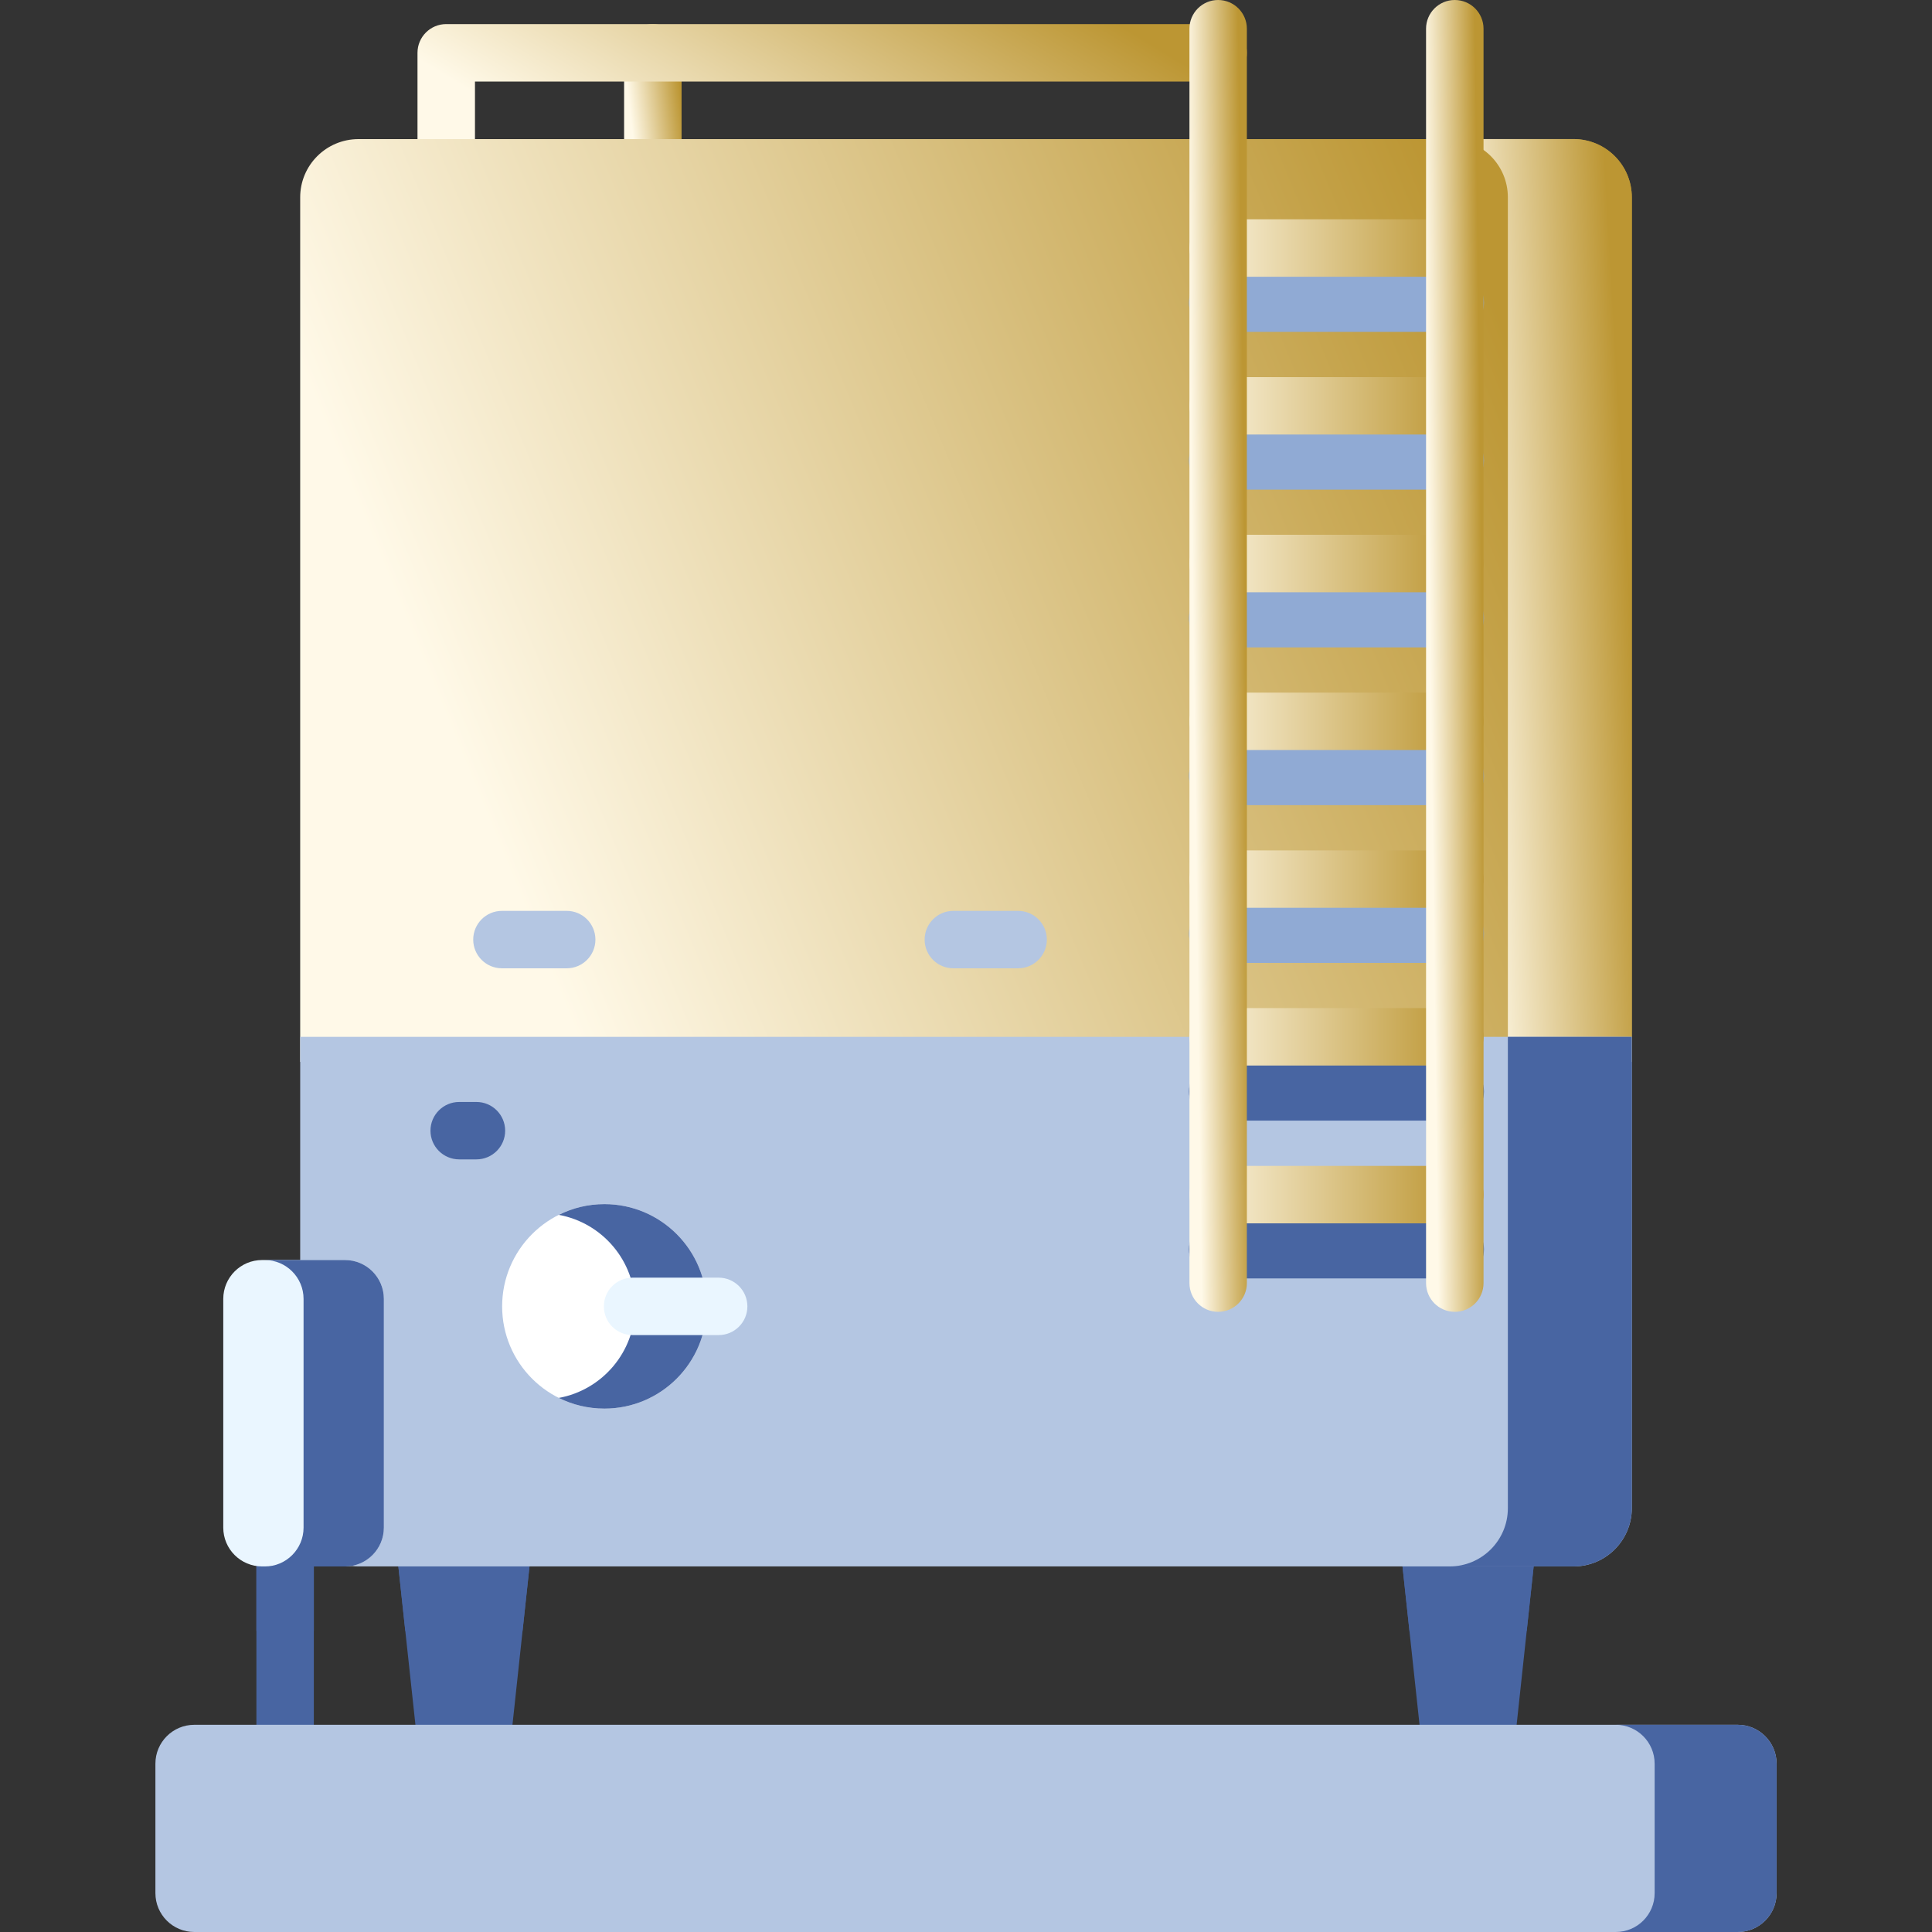 <svg width="32" height="32" viewBox="0 0 32 32" fill="none" xmlns="http://www.w3.org/2000/svg">
<rect x="0" y="0" width="32" height="32" fill="#333333" stroke="none"/>
<path d="M10.813 2.779C10.55 2.779 10.337 2.566 10.337 2.303V0.875C10.337 0.612 10.55 0.399 10.813 0.399C11.076 0.399 11.289 0.612 11.289 0.875V2.303C11.289 2.566 11.076 2.779 10.813 2.779Z" fill="url(#paint0_linear_8142_28408)"/>
<path d="M7.391 2.779C7.128 2.779 6.915 2.566 6.915 2.303V0.875C6.915 0.612 7.128 0.399 7.391 0.399H20.176C20.439 0.399 20.652 0.612 20.652 0.875C20.652 1.138 20.439 1.351 20.176 1.351H7.867V2.303C7.867 2.566 7.654 2.779 7.391 2.779Z" fill="url(#paint1_linear_8142_28408)"/>
<path d="M5.198 25.945V28.568C5.198 28.831 4.985 29.043 4.722 29.043C4.46 29.043 4.247 28.831 4.247 28.568V25.945C4.247 25.682 4.46 25.47 4.722 25.47C4.985 25.47 5.198 25.682 5.198 25.945Z" fill="#4865A2"/>
<path d="M5.198 25.945V27.013H4.247V25.945C4.247 25.682 4.46 25.47 4.722 25.47C4.986 25.47 5.198 25.682 5.198 25.945Z" fill="#4865A2"/>
<path d="M8.431 29.098H6.938L6.551 25.51H8.817L8.431 29.098Z" fill="#4865A2"/>
<path d="M25.063 29.098H23.569L23.183 25.51H25.449L25.063 29.098Z" fill="#4865A2"/>
<path d="M8.655 27.014L8.817 25.51H6.551L6.713 27.014H8.655Z" fill="#4865A2"/>
<path d="M25.287 27.014L25.449 25.51H23.183L23.345 27.014H25.287Z" fill="#4865A2"/>
<path d="M28.782 32H3.218C2.862 32 2.574 31.712 2.574 31.356V29.212C2.574 28.857 2.862 28.568 3.218 28.568H28.782C29.137 28.568 29.426 28.857 29.426 29.212V31.356C29.426 31.712 29.137 32 28.782 32Z" fill="#B4C6E2"/>
<path d="M29.426 29.212V31.357C29.426 31.712 29.137 32 28.782 32H26.762C27.118 32 27.406 31.712 27.406 31.357V29.212C27.406 28.857 27.118 28.568 26.762 28.568H28.782C29.137 28.568 29.426 28.857 29.426 29.212Z" fill="#4865A2"/>
<path d="M27.028 17.588V3.269C27.028 2.736 26.596 2.304 26.062 2.304H5.938C5.404 2.304 4.972 2.736 4.972 3.269V17.588H27.028Z" fill="url(#paint2_linear_8142_28408)"/>
<path d="M24.975 3.268V17.587H27.028V3.268C27.028 2.735 26.596 2.303 26.063 2.303H24.009C24.543 2.303 24.975 2.735 24.975 3.268Z" fill="url(#paint3_linear_8142_28408)"/>
<path d="M27.028 17.173V24.98C27.028 25.513 26.596 25.945 26.063 25.945H5.937C5.404 25.945 4.972 25.513 4.972 24.98V17.173H27.028Z" fill="#B4C6E2"/>
<path d="M27.028 17.173V24.98C27.028 25.513 26.596 25.945 26.063 25.945H24.009C24.543 25.945 24.975 25.513 24.975 24.98V17.173H27.028Z" fill="#4865A2"/>
<path d="M24.096 5.497H20.176C19.91 5.497 19.693 5.281 19.693 5.014C19.693 4.747 19.91 4.531 20.176 4.531H24.096C24.363 4.531 24.579 4.747 24.579 5.014C24.579 5.281 24.363 5.497 24.096 5.497Z" fill="#90AAD4"/>
<path d="M24.096 8.11H20.176C19.91 8.11 19.693 7.894 19.693 7.627C19.693 7.361 19.91 7.145 20.176 7.145H24.096C24.363 7.145 24.579 7.361 24.579 7.627C24.579 7.894 24.363 8.11 24.096 8.11Z" fill="#90AAD4"/>
<path d="M24.096 10.723H20.176C19.91 10.723 19.693 10.506 19.693 10.24C19.693 9.973 19.91 9.757 20.176 9.757H24.096C24.363 9.757 24.579 9.973 24.579 10.24C24.579 10.506 24.363 10.723 24.096 10.723Z" fill="#90AAD4"/>
<path d="M24.096 13.336H20.176C19.91 13.336 19.693 13.12 19.693 12.853C19.693 12.586 19.91 12.37 20.176 12.37H24.096C24.363 12.37 24.579 12.586 24.579 12.853C24.579 13.12 24.363 13.336 24.096 13.336Z" fill="#90AAD4"/>
<path d="M24.096 15.949H20.176C19.91 15.949 19.693 15.733 19.693 15.466C19.693 15.2 19.91 14.983 20.176 14.983H24.096C24.363 14.983 24.579 15.2 24.579 15.466C24.579 15.733 24.363 15.949 24.096 15.949Z" fill="#90AAD4"/>
<path d="M24.096 18.561H20.176C19.91 18.561 19.693 18.345 19.693 18.078C19.693 17.812 19.91 17.596 20.176 17.596H24.096C24.363 17.596 24.579 17.812 24.579 18.078C24.579 18.345 24.363 18.561 24.096 18.561Z" fill="#4865A2"/>
<path d="M24.096 21.175H20.176C19.91 21.175 19.693 20.958 19.693 20.692C19.693 20.425 19.91 20.209 20.176 20.209H24.096C24.363 20.209 24.579 20.425 24.579 20.692C24.579 20.959 24.363 21.175 24.096 21.175Z" fill="#4865A2"/>
<path d="M7.891 19.203H7.606C7.343 19.203 7.13 18.99 7.13 18.728C7.13 18.465 7.343 18.252 7.606 18.252H7.891C8.154 18.252 8.367 18.465 8.367 18.728C8.367 18.99 8.154 19.203 7.891 19.203Z" fill="#4865A2"/>
<path d="M24.096 4.584H20.176C19.914 4.584 19.701 4.371 19.701 4.109C19.701 3.846 19.914 3.633 20.176 3.633H24.096C24.359 3.633 24.572 3.846 24.572 4.109C24.572 4.371 24.359 4.584 24.096 4.584Z" fill="url(#paint4_linear_8142_28408)"/>
<path d="M24.096 7.197H20.176C19.914 7.197 19.701 6.984 19.701 6.722C19.701 6.459 19.914 6.246 20.176 6.246H24.096C24.359 6.246 24.572 6.459 24.572 6.722C24.572 6.984 24.359 7.197 24.096 7.197Z" fill="url(#paint5_linear_8142_28408)"/>
<path d="M24.096 9.81H20.176C19.914 9.81 19.701 9.597 19.701 9.334C19.701 9.071 19.914 8.858 20.176 8.858H24.096C24.359 8.858 24.572 9.071 24.572 9.334C24.572 9.597 24.359 9.81 24.096 9.81Z" fill="url(#paint6_linear_8142_28408)"/>
<path d="M24.096 12.423H20.176C19.914 12.423 19.701 12.21 19.701 11.947C19.701 11.685 19.914 11.472 20.176 11.472H24.096C24.359 11.472 24.572 11.685 24.572 11.947C24.572 12.21 24.359 12.423 24.096 12.423Z" fill="url(#paint7_linear_8142_28408)"/>
<path d="M24.096 15.036H20.176C19.914 15.036 19.701 14.823 19.701 14.561C19.701 14.298 19.914 14.085 20.176 14.085H24.096C24.359 14.085 24.572 14.298 24.572 14.561C24.572 14.823 24.359 15.036 24.096 15.036Z" fill="url(#paint8_linear_8142_28408)"/>
<path d="M24.096 17.649H20.176C19.914 17.649 19.701 17.436 19.701 17.173C19.701 16.91 19.914 16.697 20.176 16.697H24.096C24.359 16.697 24.572 16.91 24.572 17.173C24.572 17.436 24.359 17.649 24.096 17.649Z" fill="url(#paint9_linear_8142_28408)"/>
<path d="M24.096 20.262H20.176C19.914 20.262 19.701 20.049 19.701 19.786C19.701 19.523 19.914 19.311 20.176 19.311H24.096C24.359 19.311 24.572 19.523 24.572 19.786C24.572 20.049 24.359 20.262 24.096 20.262Z" fill="url(#paint10_linear_8142_28408)"/>
<path d="M20.176 21.728C19.914 21.728 19.701 21.515 19.701 21.252V0.476C19.701 0.213 19.914 0 20.176 0C20.439 0 20.652 0.213 20.652 0.476V21.252C20.652 21.515 20.439 21.728 20.176 21.728Z" fill="url(#paint11_linear_8142_28408)"/>
<path d="M24.096 21.728C23.833 21.728 23.62 21.515 23.62 21.252V0.476C23.62 0.213 23.833 0 24.096 0C24.359 0 24.572 0.213 24.572 0.476V21.252C24.572 21.515 24.359 21.728 24.096 21.728Z" fill="url(#paint12_linear_8142_28408)"/>
<path d="M10.011 23.331C10.946 23.331 11.704 22.573 11.704 21.638C11.704 20.703 10.946 19.944 10.011 19.944C9.075 19.944 8.317 20.703 8.317 21.638C8.317 22.573 9.075 23.331 10.011 23.331Z" fill="white"/>
<path d="M11.704 21.637C11.704 22.573 10.946 23.331 10.011 23.331C9.739 23.331 9.483 23.267 9.255 23.154C9.974 23.023 10.519 22.394 10.519 21.637C10.519 20.882 9.974 20.253 9.256 20.122C9.483 20.008 9.739 19.944 10.011 19.944C10.946 19.944 11.704 20.703 11.704 21.637Z" fill="#4865A2"/>
<path d="M11.903 22.113H10.477C10.214 22.113 10.002 21.901 10.002 21.638C10.002 21.375 10.214 21.162 10.477 21.162H11.903C12.165 21.162 12.379 21.375 12.379 21.638C12.379 21.901 12.165 22.113 11.903 22.113Z" fill="#EAF6FF"/>
<path d="M5.714 25.945H4.342C3.986 25.945 3.698 25.657 3.698 25.302V21.514C3.698 21.158 3.986 20.87 4.342 20.87H5.714C6.07 20.87 6.358 21.158 6.358 21.514V25.302C6.358 25.657 6.07 25.945 5.714 25.945Z" fill="#EAF6FF"/>
<path d="M6.358 21.514V25.302C6.358 25.657 6.07 25.946 5.714 25.946H4.385C4.74 25.946 5.028 25.657 5.028 25.302V21.514C5.028 21.159 4.74 20.87 4.385 20.87H5.714C6.07 20.87 6.358 21.159 6.358 21.514Z" fill="#4865A2"/>
<path d="M16.863 16.038H15.79C15.527 16.038 15.315 15.825 15.315 15.563C15.315 15.3 15.527 15.087 15.79 15.087H16.863C17.126 15.087 17.339 15.3 17.339 15.563C17.339 15.825 17.126 16.038 16.863 16.038Z" fill="#B4C6E2"/>
<path d="M9.387 16.038H8.313C8.051 16.038 7.838 15.825 7.838 15.563C7.838 15.3 8.051 15.087 8.313 15.087H9.387C9.649 15.087 9.862 15.3 9.862 15.563C9.862 15.825 9.649 16.038 9.387 16.038Z" fill="#B4C6E2"/>
<defs>
<linearGradient id="paint0_linear_8142_28408" x1="10.425" y1="1.753" x2="11.286" y2="1.655" gradientUnits="userSpaceOnUse">
<stop stop-color="#FFF9E8"/>
<stop offset="1" stop-color="#BC9633"/>
</linearGradient>
<linearGradient id="paint1_linear_8142_28408" x1="8.179" y1="1.753" x2="11.57" y2="-3.834" gradientUnits="userSpaceOnUse">
<stop stop-color="#FFF9E8"/>
<stop offset="1" stop-color="#BC9633"/>
</linearGradient>
<linearGradient id="paint2_linear_8142_28408" x1="7" y1="10.997" x2="24.289" y2="3.877" gradientUnits="userSpaceOnUse">
<stop stop-color="#FFF9E8"/>
<stop offset="1" stop-color="#BC9633"/>
</linearGradient>
<linearGradient id="paint3_linear_8142_28408" x1="24.287" y1="10.996" x2="27.046" y2="10.84" gradientUnits="userSpaceOnUse">
<stop stop-color="#FFF9E8"/>
<stop offset="1" stop-color="#BC9633"/>
</linearGradient>
<linearGradient id="paint4_linear_8142_28408" x1="19.701" y1="4.013" x2="24.14" y2="4.013" gradientUnits="userSpaceOnUse">
<stop stop-color="#FFF9E8"/>
<stop offset="1" stop-color="#BC9633"/>
</linearGradient>
<linearGradient id="paint5_linear_8142_28408" x1="19.701" y1="6.626" x2="24.14" y2="6.626" gradientUnits="userSpaceOnUse">
<stop stop-color="#FFF9E8"/>
<stop offset="1" stop-color="#BC9633"/>
</linearGradient>
<linearGradient id="paint6_linear_8142_28408" x1="19.701" y1="9.238" x2="24.14" y2="9.238" gradientUnits="userSpaceOnUse">
<stop stop-color="#FFF9E8"/>
<stop offset="1" stop-color="#BC9633"/>
</linearGradient>
<linearGradient id="paint7_linear_8142_28408" x1="19.701" y1="11.851" x2="24.14" y2="11.851" gradientUnits="userSpaceOnUse">
<stop stop-color="#FFF9E8"/>
<stop offset="1" stop-color="#BC9633"/>
</linearGradient>
<linearGradient id="paint8_linear_8142_28408" x1="19.701" y1="14.465" x2="24.14" y2="14.465" gradientUnits="userSpaceOnUse">
<stop stop-color="#FFF9E8"/>
<stop offset="1" stop-color="#BC9633"/>
</linearGradient>
<linearGradient id="paint9_linear_8142_28408" x1="19.701" y1="17.077" x2="24.14" y2="17.077" gradientUnits="userSpaceOnUse">
<stop stop-color="#FFF9E8"/>
<stop offset="1" stop-color="#BC9633"/>
</linearGradient>
<linearGradient id="paint10_linear_8142_28408" x1="19.701" y1="19.69" x2="24.14" y2="19.69" gradientUnits="userSpaceOnUse">
<stop stop-color="#FFF9E8"/>
<stop offset="1" stop-color="#BC9633"/>
</linearGradient>
<linearGradient id="paint11_linear_8142_28408" x1="19.788" y1="12.358" x2="20.66" y2="12.347" gradientUnits="userSpaceOnUse">
<stop stop-color="#FFF9E8"/>
<stop offset="1" stop-color="#BC9633"/>
</linearGradient>
<linearGradient id="paint12_linear_8142_28408" x1="23.708" y1="12.358" x2="24.58" y2="12.347" gradientUnits="userSpaceOnUse">
<stop stop-color="#FFF9E8"/>
<stop offset="1" stop-color="#BC9633"/>
</linearGradient>
</defs>
</svg>
